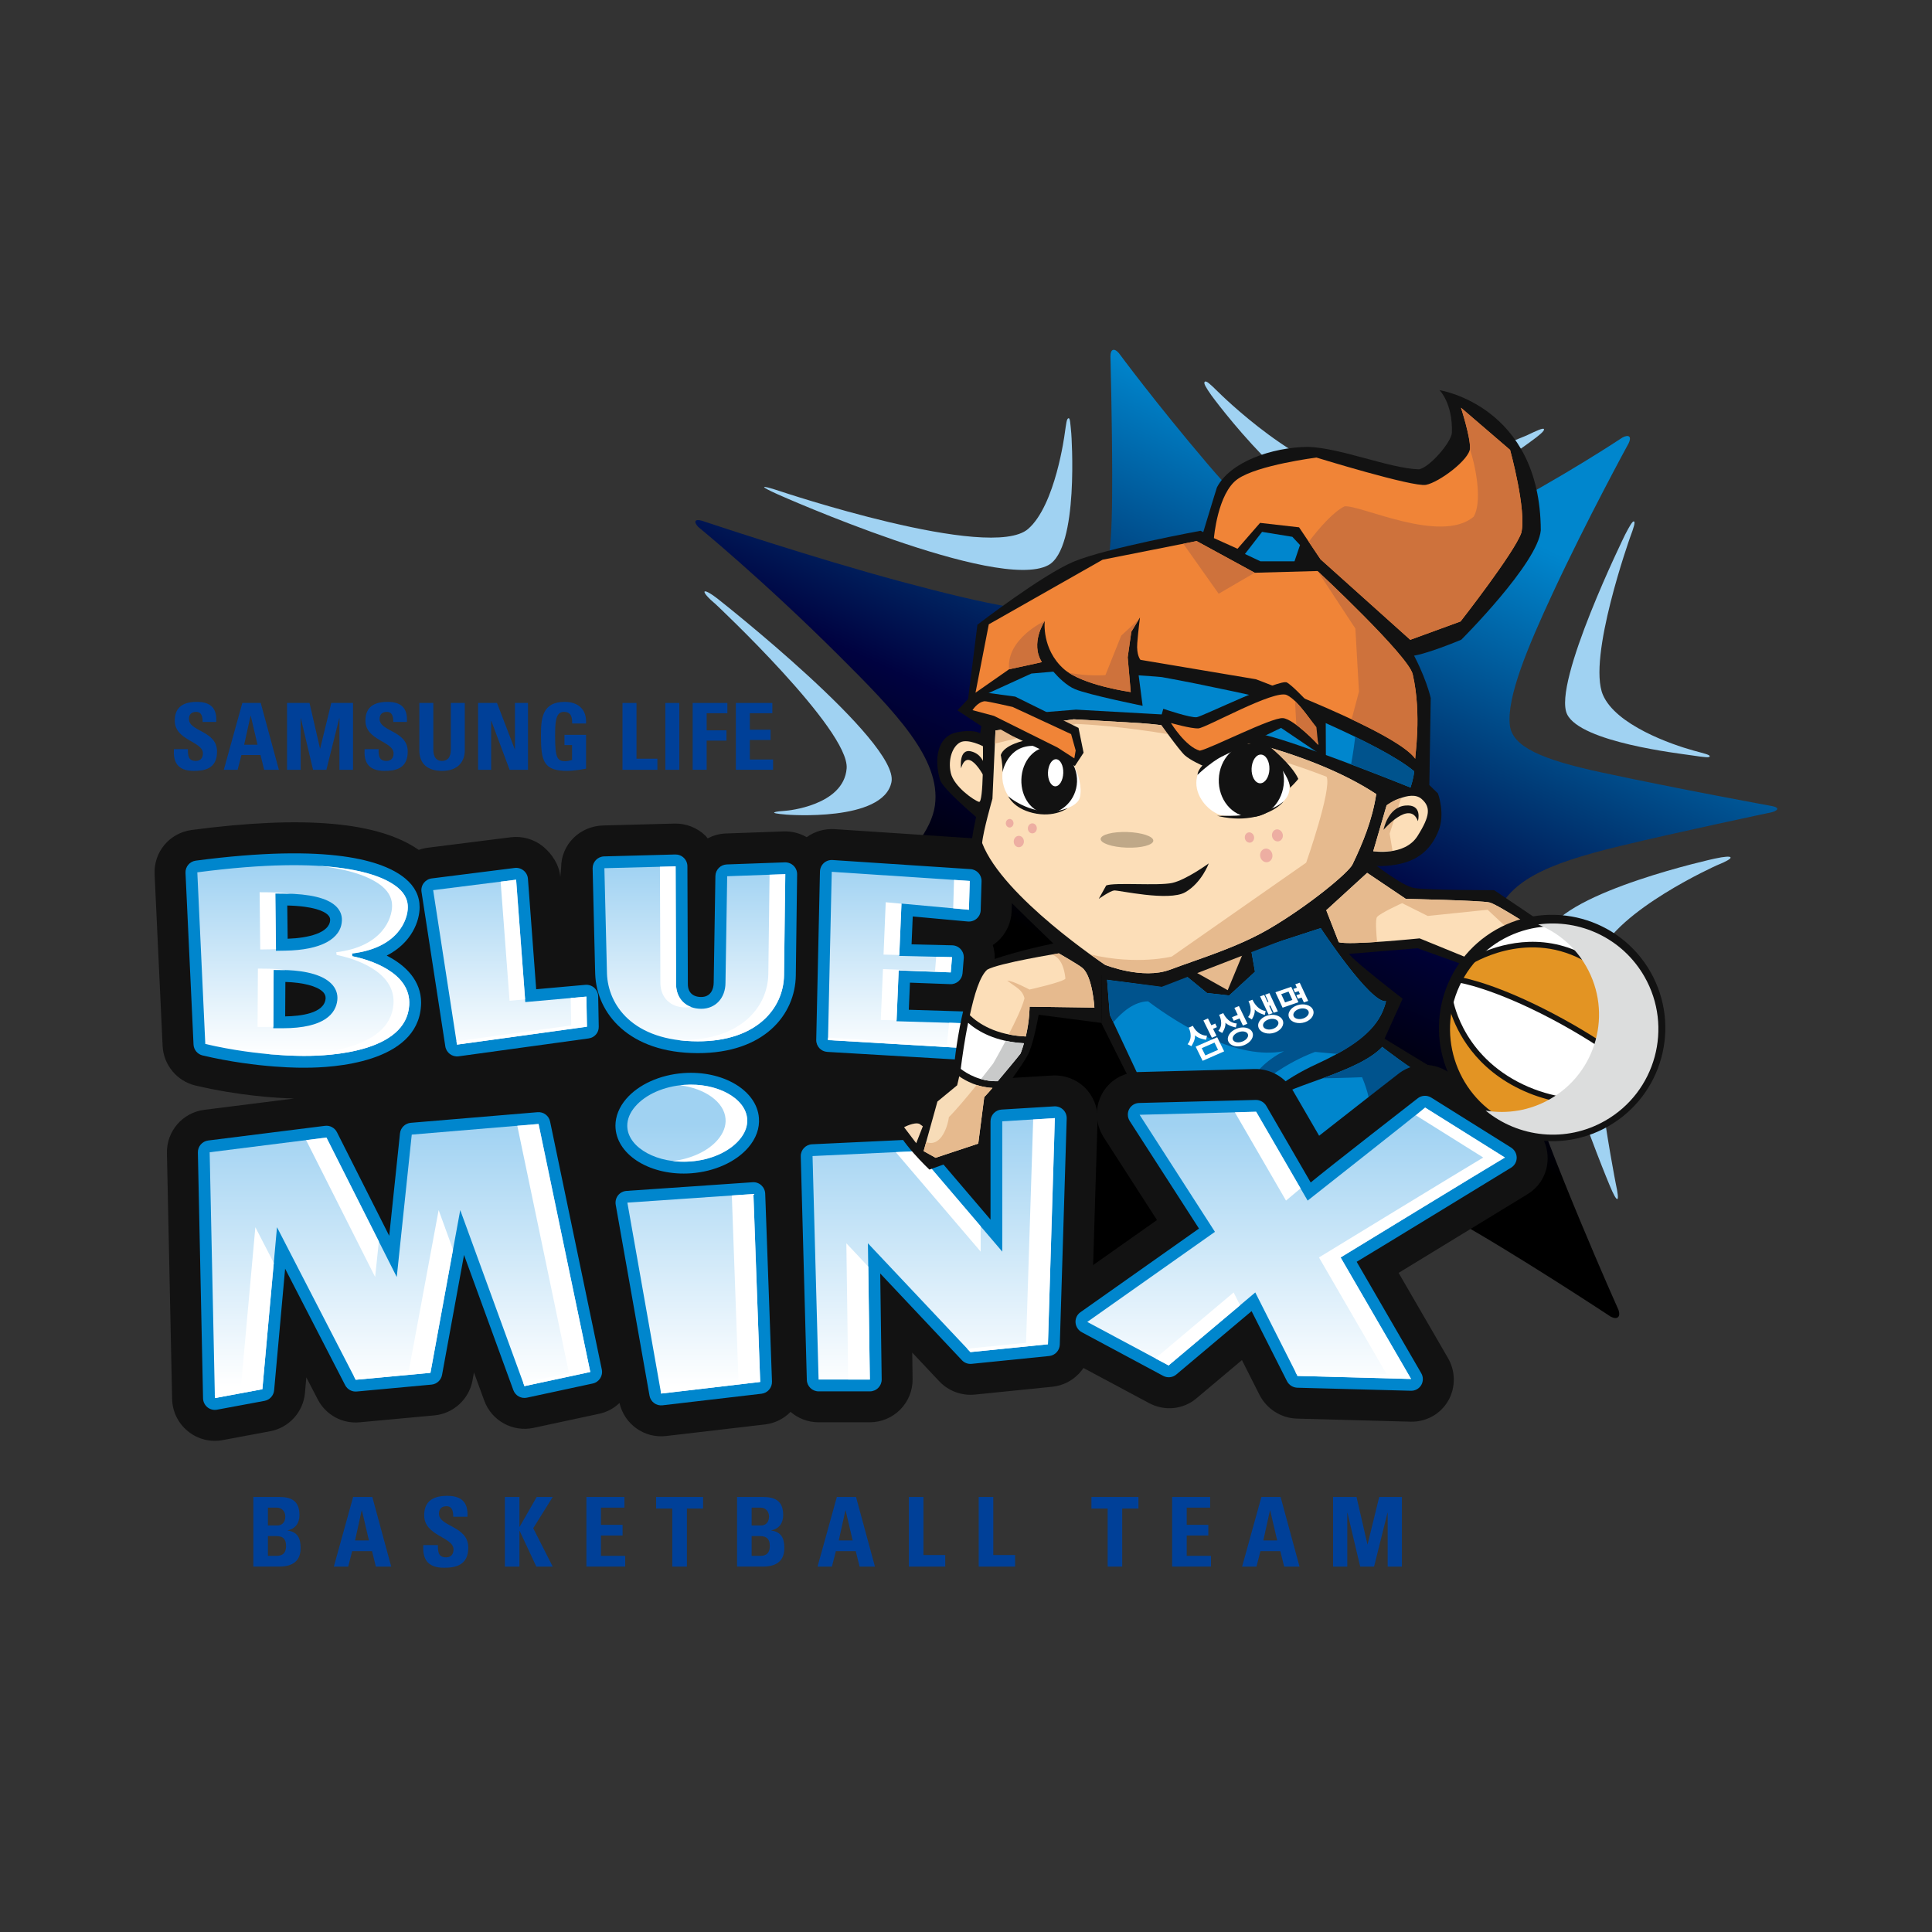 <svg width="100" height="100" viewBox="0 0 100 100" fill="none" xmlns="http://www.w3.org/2000/svg">
<rect x="0" y="0" width="100" height="100" fill="#333333" stroke="none"/>
<g id="teamlogo_03">
<g id="Group">
<g id="Group_2">
<g id="Group_3">
<path id="Vector" fill-rule="evenodd" clip-rule="evenodd" d="M62.523 24.037C59.809 20.85 57.916 18.281 57.916 18.281C57.671 17.993 57.474 18.066 57.477 18.444C57.477 18.444 57.566 22.014 57.566 24.507C57.566 27.824 57.548 30.513 56.21 31.329C54.791 32.192 50.53 31.14 46.679 30.113C42.126 28.895 36.332 26.953 36.332 26.953C35.968 26.85 35.881 26.994 36.138 27.271C36.138 27.271 39.451 29.977 43.421 33.933C46.354 36.855 48.719 39.294 48.392 41.686C48.045 44.225 43.909 47.107 39.73 49.76C34.643 52.989 28.966 55.699 28.966 55.699C28.656 55.917 28.711 56.096 29.09 56.102C29.09 56.102 35.39 55.328 42.201 55.034C47.561 54.803 50.477 55.739 52.396 57.397C54.761 59.44 55.261 62.058 55.629 65.517C56.015 69.144 55.891 69.442 55.891 69.442C55.929 69.817 56.183 69.909 56.455 69.646C56.455 69.646 58.852 66.79 62.49 63.879C65.111 61.782 66.79 61.285 68.373 61.188C70.481 61.056 72.517 61.595 75.053 63.005C78.374 64.849 83.374 68.152 83.374 68.152C83.712 68.324 83.892 68.167 83.776 67.809C83.776 67.809 80.214 59.868 78.557 54.638C77.563 51.5 76.887 48.947 77.351 47.595C78.029 45.614 79.965 44.73 83.842 43.793C86.846 43.067 91.725 42.038 91.725 42.038C92.087 41.927 92.078 41.785 91.706 41.72C91.706 41.72 86.819 40.828 82.861 39.974C79.81 39.315 78.283 38.657 78.149 37.541C77.98 36.094 79.071 33.497 80.364 30.714C82.133 26.905 84.297 22.946 84.297 22.946C84.462 22.609 84.322 22.469 83.985 22.642C83.985 22.642 80.787 24.767 77.215 26.606C74.214 28.151 70.95 29.493 69.095 29.21C67.144 28.91 64.675 26.563 62.523 24.037Z" fill="url(#paint0_linear_452_16537)"/>
<g id="Group_4">
<g id="Group_5">
<g id="Group_6">
<g id="Group_7">
<g id="Group_8">
<g id="Group_9">
<path id="Vector_2" d="M63.04 20.274C62.626 19.866 62.433 19.685 62.355 19.763C62.284 19.834 62.413 20.05 62.705 20.468C62.705 20.468 67.201 26.636 70.384 26.878C73.528 27.118 79.222 22.86 79.222 22.86C79.67 22.535 79.963 22.296 79.914 22.209C79.871 22.136 79.537 22.292 79.058 22.52C79.058 22.52 73.968 24.735 70.732 24.735C67.493 24.735 63.04 20.274 63.04 20.274Z" fill="#A0D2F2"/>
<path id="Vector_3" d="M84.374 27.812C84.572 27.279 84.654 27.016 84.569 26.988C84.501 26.965 84.346 27.226 84.114 27.675C84.114 27.675 80.335 35.377 81.114 36.972C81.822 38.421 86.913 39 87.561 39.097C88.309 39.21 88.478 39.223 88.495 39.147C88.512 39.063 88.165 38.99 87.671 38.853C86.495 38.53 83.639 37.525 82.969 35.971C82.147 34.063 84.374 27.812 84.374 27.812Z" fill="#A0D2F2"/>
<path id="Vector_4" d="M88.86 44.79C89.358 44.591 89.596 44.447 89.575 44.382C89.554 44.314 89.275 44.329 88.745 44.443C88.745 44.443 81.075 46.12 80.1 48.281C78.925 50.888 83.312 61.346 83.312 61.346C83.516 61.842 83.654 62.08 83.712 62.063C83.769 62.046 83.745 61.772 83.629 61.248C83.629 61.248 81.774 51.831 82.753 49.458C83.729 47.083 88.86 44.79 88.86 44.79Z" fill="#A0D2F2"/>
<path id="Vector_5" d="M55.108 22.455C55.19 21.918 55.204 21.648 55.315 21.648C55.388 21.648 55.401 21.914 55.451 22.45C55.451 22.45 55.876 28.393 54.255 29.255C51.626 30.654 40.269 25.593 40.269 25.593C39.782 25.374 39.545 25.246 39.553 25.212C39.56 25.178 39.824 25.241 40.338 25.411C40.338 25.411 51.258 29.077 53.215 27.378C54.634 26.149 55.108 22.455 55.108 22.455Z" fill="#A0D2F2"/>
<path id="Vector_6" d="M37.066 31.295C36.626 30.926 36.437 30.689 36.466 30.624C36.494 30.561 36.738 30.674 37.162 31.005C37.162 31.005 46.564 38.397 46.142 40.481C45.72 42.565 40.701 42.164 40.701 42.164C39.628 42.077 40.125 42.001 40.706 41.961C40.706 41.961 43.667 41.711 43.822 39.775C43.984 37.78 37.066 31.295 37.066 31.295Z" fill="#A0D2F2"/>
</g>
</g>
</g>
<path id="Vector_7" d="M56.139 56.283C55.696 55.856 55.086 55.63 54.467 55.668L51.745 55.832C51.587 55.843 51.432 55.869 51.283 55.912C51.693 55.552 51.971 55.044 52.026 54.455L52.151 53.142L52.146 53.203L52.158 52.964C52.158 52.423 51.96 51.903 51.604 51.498C51.498 51.377 51.376 51.271 51.247 51.175C51.332 50.967 51.397 50.746 51.417 50.509L51.486 49.673L51.487 49.54C51.487 49.325 51.447 49.115 51.387 48.914C51.466 48.86 51.547 48.809 51.618 48.742C52.072 48.343 52.345 47.761 52.363 47.151L52.405 45.659C52.406 45.636 52.406 45.613 52.406 45.59C52.406 44.426 51.511 43.466 50.339 43.388L43.198 42.916C42.684 42.884 42.169 43.032 41.755 43.332C41.396 43.125 40.984 43.021 40.568 43.034L37.56 43.142C37.223 43.154 36.91 43.248 36.629 43.394C36.588 43.346 36.553 43.294 36.507 43.249C36.086 42.841 35.505 42.614 34.915 42.628C34.911 42.628 31.225 42.726 31.225 42.726C30.019 42.756 29.044 43.7 29.044 44.907C29.044 44.93 29.001 45.393 29.001 45.393C28.955 44.791 28.581 44.201 28.115 43.82C27.647 43.436 27.036 43.262 26.437 43.337L22.143 43.878C21.983 43.899 21.825 43.936 21.674 43.991C19.579 42.534 15.728 42.195 9.925 42.959C8.774 43.112 7.949 44.098 8.002 45.252L8.417 54.139C8.462 55.119 9.164 55.962 10.118 56.187C12.34 56.709 14.256 56.832 15.22 56.859C13.435 57.082 10.575 57.444 10.575 57.444C9.445 57.589 8.615 58.553 8.64 59.688L8.909 72.411C8.922 73.061 9.22 73.669 9.726 74.081C10.231 74.494 10.888 74.659 11.528 74.539L13.986 74.08C14.955 73.9 15.696 73.088 15.784 72.103C15.784 72.103 15.841 71.476 15.856 71.292C16.036 71.641 16.444 72.428 16.444 72.428C16.861 73.235 17.714 73.702 18.617 73.618C18.615 73.618 22.484 73.26 22.484 73.26C23.465 73.168 24.277 72.427 24.456 71.454C24.456 71.454 24.484 71.299 24.531 71.035C24.709 71.521 25.068 72.503 25.068 72.503C25.446 73.535 26.538 74.138 27.611 73.907L31.017 73.176C31.426 73.088 31.782 72.889 32.066 72.619C32.313 73.715 33.351 74.46 34.479 74.328L39.604 73.728C40.119 73.668 40.577 73.427 40.92 73.078C41.307 73.414 41.814 73.617 42.372 73.617H45.023C45.61 73.617 46.183 73.378 46.597 72.96C47.009 72.54 47.236 71.989 47.236 71.404C47.236 71.404 47.219 70.19 47.217 70.011C47.84 70.671 48.621 71.501 48.621 71.501C49.09 71.998 49.773 72.251 50.451 72.184C50.454 72.184 54.464 71.778 54.464 71.778C55.566 71.668 56.42 70.75 56.453 69.645L56.81 57.942C56.832 57.323 56.587 56.719 56.139 56.283Z" fill="#121212"/>
<g id="Group_10">
<g id="Group_11">
<g id="Group_12">
<path id="Vector_8" d="M68.628 61.898C70.331 60.964 72.115 58.438 72.079 58.47C73.24 57.707 74.032 57.167 74.43 55.447L71.663 53.763L72.599 51.693C72.599 51.693 70.051 49.726 69.819 49.373L73.372 49.08L78.085 50.773L80.817 48.421L77.335 46.074C77.335 46.074 73.866 46.08 73.205 45.965C72.545 45.854 71.027 44.639 71.027 44.639L54.518 48.832L57 50.072L57.035 53.007C57.403 53.748 58.554 56.083 59.937 58.722C60.202 58.888 60.526 58.944 60.522 58.932C61.257 60.316 61.64 62.279 62.148 62.867C62.18 62.903 62.846 62.975 62.846 62.975C62.846 62.975 66.926 62.834 68.628 61.898Z" fill="#121212"/>
</g>
<g id="Group_13">
<g id="Group_14">
<g id="Group_15">
<path id="Vector_9" d="M69.294 48.768C69.86 48.939 73.48 48.57 73.48 48.57L77.975 50.408L80.177 48.549C80.177 48.549 77.544 46.817 77.096 46.712C76.647 46.606 72.763 46.525 72.763 46.525L70.764 45.179L68.648 47.114L69.294 48.768Z" fill="#FCDEB8"/>
<path id="Vector_10" d="M71.274 47.468C71.415 47.272 72.572 46.747 72.572 46.747L73.899 47.41L76.999 47.089L79.334 49.262L80.177 48.55C80.177 48.55 77.544 46.818 77.096 46.712C76.647 46.607 72.763 46.525 72.763 46.525L70.764 45.18L68.648 47.114L69.294 48.769C69.546 48.844 70.404 48.812 71.278 48.756C71.234 48.303 71.181 47.6 71.274 47.468Z" fill="#E6BA8E"/>
<path id="Vector_11" d="M57.303 50.713L57.443 52.523C57.443 52.523 60.128 58.246 60.158 58.325C65.489 58.295 64.396 56.795 68.168 55.066C70.932 53.799 71.507 52.749 71.741 51.824C70.932 51.949 68.359 48.039 68.359 48.039L64.766 49.209L64.958 50.297L63.62 51.527L62.475 51.398L61.227 50.378L60.138 51.074L57.303 50.713Z" fill="#0086CD"/>
<path id="Vector_12" d="M64.99 58.441L66.045 60.052C66.045 60.052 66.541 59.313 69.177 58.754C71.812 58.19 71.887 57.793 73.807 55.757C73.06 55.35 71.548 54.209 71.548 54.185C70.324 55.494 66.828 56.158 65.98 56.873C65.081 57.635 64.99 58.441 64.99 58.441Z" fill="#0086CD"/>
<path id="Vector_13" d="M63.566 59.069C63.566 59.069 62.292 59.163 61.435 59.661L62.471 62.401C62.471 62.401 65.719 62.51 67.61 61.262C67.626 61.278 66.011 60.666 66.011 60.666L65.135 59.43L63.566 59.069Z" fill="#0086CD"/>
<path id="Vector_14" d="M71.742 51.824C70.932 51.949 68.36 48.039 68.36 48.039L64.767 49.209L64.959 50.297L63.62 51.527L62.475 51.398L61.228 50.378L60.139 51.074L57.303 50.713L57.443 52.523C57.443 52.523 57.511 52.67 57.626 52.913C58.072 52.383 58.701 51.844 59.423 51.828C61.151 53.118 64.058 54.869 66.46 54.411C64.542 55.348 64.033 57.295 64.212 57.186C65.739 55.234 68.072 54.446 68.072 54.446L69.21 54.55C71.067 53.552 71.541 52.617 71.742 51.824Z" fill="#00538D"/>
<path id="Vector_15" d="M73.807 55.757C73.06 55.35 71.548 54.209 71.549 54.185C70.906 54.871 69.639 55.38 68.457 55.813C69.279 55.806 70.501 55.757 70.501 55.757C70.501 55.757 70.885 56.619 70.936 57.399C72.007 57.277 72.451 57.195 73.807 55.757Z" fill="#00538D"/>
<path id="Vector_16" d="M61.715 50.224L64.336 49.345L63.546 51.252L61.715 50.224Z" fill="#E6BA8E"/>
</g>
</g>
<g id="Group_16">
<g id="Group_17">
<path id="Vector_17" d="M60.14 51.074L66.365 48.666L68.536 47.111L71.022 44.807C71.022 44.807 71.768 44.905 72.637 44.669C73.507 44.433 74.107 43.885 74.46 42.993C74.814 42.1 74.428 41.068 74.428 41.068L73.983 40.635L74.054 36.129C74.054 36.129 73.028 31.451 68.273 29.06C68.148 29.112 65.136 29.06 65.136 29.06L62.141 27.472C62.141 27.472 57.241 28.376 55.593 29.062C53.946 29.748 50.59 32.337 50.59 32.337L50.109 36.181L49.558 36.768L50.794 37.587L50.735 37.955C50.735 37.955 50.368 37.713 49.466 37.92C48.561 38.126 48.322 39.229 48.654 40.358C48.792 40.827 50.526 42.289 50.526 42.289C50.526 42.289 50.251 43.451 50.296 43.832C50.341 44.217 51.255 45.53 51.56 45.909C51.864 46.288 54.566 48.879 54.566 48.879L57.446 50.719L60.14 51.074Z" fill="#121212"/>
</g>
<path id="Vector_18" d="M61.992 28.494C61.992 28.494 62.979 25.229 62.988 25.229C63.659 23.919 65.808 23.151 67.705 23.13C69.405 23.184 71.899 24.242 73.444 24.293C74.013 24.191 75.133 22.867 75.149 22.396C75.2 20.871 74.509 20.194 74.509 20.194C74.509 20.194 79.724 20.998 79.751 27.448C79.608 29.148 75.637 33.11 75.637 33.11C75.637 33.11 73.569 33.985 72.906 33.963L61.992 28.494Z" fill="#121212"/>
<path id="Vector_19" d="M65.684 36.191C65.684 36.191 62.425 35.454 60.131 35.046C60.131 35.046 59.629 34.997 58.945 34.956C58.944 34.956 58.938 34.956 58.936 34.956L59.142 36.533C59.142 36.533 56.362 35.969 55.647 35.673C55.219 35.498 54.794 35.076 54.52 34.764C54.354 34.778 53.724 34.833 53.386 34.862C53.385 34.861 51.066 35.921 51.066 35.921L53.033 36.945L55.694 36.73L60.212 36.983C62.083 37.306 64.78 37.805 66.286 38.273C68.753 39.045 73.007 40.762 73.007 40.762C73.007 40.762 73.183 40.242 73.193 39.918C71.42 38.432 65.684 36.191 65.684 36.191Z" fill="#0086CD"/>
<path id="Vector_20" d="M55.572 37.231L59.01 37.428C61.981 37.636 67.671 38.758 71.234 41.102C71.031 42.43 70.543 43.626 70.005 44.743C69.799 45.17 67.743 46.87 65.728 48.053C64.056 49.036 62.128 49.602 60.559 50.19C59.142 50.722 57.2 49.941 57.2 49.941C57.2 49.941 51.902 46.429 50.836 43.636C50.882 43.034 51.369 41.341 51.369 41.341L51.525 37.81L55.572 37.231Z" fill="#FCDEB8"/>
<path id="Vector_21" d="M50.878 38.624C50.878 38.624 50.106 38.222 49.708 38.42C49.308 38.618 49.052 39.305 49.213 40.009C49.375 40.716 50.427 41.439 50.674 41.505C50.918 41.573 50.878 38.624 50.878 38.624Z" fill="#FCDEB8"/>
<path id="Vector_22" d="M71.771 41.683L71.08 44.059C71.08 44.059 72.707 44.321 73.367 43.278C74.027 42.237 74.064 41.766 73.574 41.347C72.99 40.849 71.771 41.683 71.771 41.683Z" fill="#FCDEB8"/>
<path id="Vector_23" d="M72.522 41.305C72.121 41.4 71.771 41.683 71.771 41.683L71.08 44.059L72.078 44.043L71.928 43.15L72.522 41.305Z" fill="#E6BA8E"/>
<path id="Vector_24" d="M73.39 42.502C73.39 42.502 73.654 41.612 72.742 41.695C71.83 41.778 71.611 42.951 71.611 42.951C71.611 42.951 72.976 41.365 73.39 42.502Z" fill="#121212"/>
<path id="Vector_25" d="M49.744 39.767C49.744 39.767 49.608 38.723 50.274 38.894C51.191 39.128 51.036 40.383 51.036 40.383C51.036 40.383 50.122 38.506 49.744 39.767Z" fill="#121212"/>
<path id="Vector_26" d="M57.257 45.832L56.873 46.523C56.873 46.523 57.456 46.114 57.667 46.09C57.877 46.066 60.493 46.673 61.349 46.182C62.203 45.69 62.565 44.689 62.565 44.689C62.565 44.689 61.4 45.539 60.676 45.7C59.951 45.861 57.681 45.66 57.257 45.832Z" fill="#121212"/>
<path id="Vector_27" d="M52.459 42.618C52.456 42.739 52.363 42.834 52.253 42.833C52.142 42.827 52.058 42.727 52.061 42.604C52.064 42.482 52.157 42.385 52.267 42.389C52.377 42.392 52.463 42.494 52.459 42.618Z" fill="#EDAEA2"/>
<path id="Vector_28" d="M53.666 42.882C53.66 43.026 53.553 43.14 53.424 43.134C53.297 43.131 53.197 43.011 53.201 42.868C53.207 42.724 53.314 42.613 53.442 42.617C53.571 42.62 53.671 42.739 53.666 42.882Z" fill="#EDAEA2"/>
<path id="Vector_29" d="M52.998 43.567C52.991 43.728 52.87 43.856 52.724 43.851C52.579 43.848 52.465 43.71 52.471 43.548C52.475 43.385 52.598 43.258 52.743 43.263C52.889 43.268 53.002 43.404 52.998 43.567Z" fill="#EDAEA2"/>
<path id="Vector_30" d="M64.905 43.287C64.939 43.43 64.866 43.572 64.738 43.61C64.609 43.643 64.476 43.555 64.439 43.413C64.402 43.27 64.476 43.126 64.605 43.09C64.733 43.054 64.866 43.144 64.905 43.287Z" fill="#EDAEA2"/>
<path id="Vector_31" d="M66.389 43.168C66.434 43.333 66.346 43.502 66.196 43.543C66.046 43.583 65.889 43.481 65.847 43.314C65.804 43.146 65.891 42.975 66.041 42.936C66.19 42.896 66.348 43 66.389 43.168Z" fill="#EDAEA2"/>
<path id="Vector_32" d="M65.85 44.194C65.899 44.382 65.801 44.574 65.63 44.62C65.461 44.666 65.284 44.55 65.235 44.359C65.187 44.171 65.284 43.979 65.455 43.933C65.624 43.886 65.802 44.003 65.85 44.194Z" fill="#EDAEA2"/>
<path id="Vector_33" d="M59.695 43.514C59.689 43.738 59.073 43.9 58.319 43.874C57.566 43.849 56.962 43.646 56.969 43.425C56.977 43.201 57.592 43.041 58.347 43.065C59.098 43.09 59.703 43.291 59.695 43.514Z" fill="#BFA888"/>
<path id="Vector_34" d="M73.122 34.9C72.905 33.942 68.198 29.556 68.198 29.556L64.944 29.645L61.938 28.006L57.071 28.97L51.18 32.315L50.492 35.855L52.23 34.642C52.23 34.642 53.925 34.281 53.928 34.269C53.305 33.293 54.076 32.141 54.076 32.141C54.076 32.141 53.899 33.596 55.066 34.63C56.02 35.476 58.527 35.82 58.527 35.82L58.369 34.024L58.557 32.701L59.005 31.96C59.005 31.96 58.914 32.645 58.865 33.282C58.814 33.916 59.029 34.153 59.029 34.153L65.006 35.158C65.006 35.158 72.274 37.867 73.256 39.275C73.217 39.234 73.607 37.019 73.122 34.9Z" fill="#F08437"/>
<path id="Vector_35" d="M59.011 37.428L55.573 37.23L51.527 37.809L51.498 38.489L55.697 37.471C55.697 37.471 62.124 37.661 68.667 40.206C68.939 40.864 67.608 44.651 67.608 44.651L60.651 49.51C60.651 49.51 58.853 49.975 56.431 49.4C56.9 49.739 57.2 49.94 57.2 49.94C57.2 49.94 59.142 50.721 60.56 50.19C62.129 49.601 64.057 49.035 65.729 48.053C67.743 46.87 69.8 45.17 70.005 44.742C70.543 43.626 71.032 42.429 71.234 41.101C67.672 38.758 61.982 37.636 59.011 37.428Z" fill="#E6BA8E"/>
<path id="Vector_36" d="M66.427 41.485C65.572 42.049 63.273 42.288 62.977 42.218C62.977 42.218 64.07 42.549 65.129 42.23C66.156 41.92 66.427 41.485 66.427 41.485Z" fill="#121212"/>
<path id="Vector_37" d="M61.922 40.516C61.917 41.33 62.621 42.031 63.182 42.184C63.572 42.288 65.041 42.22 65.966 41.787C66.367 41.598 66.673 41.298 66.733 40.939C66.879 40.065 65.768 38.152 63.614 38.638C62.593 38.869 61.926 39.748 61.922 40.516Z" fill="white"/>
<path id="Vector_38" d="M66.456 40.443C66.49 39.394 65.765 38.518 64.834 38.489C63.903 38.457 63.119 39.282 63.085 40.331C63.051 41.382 63.776 42.257 64.708 42.289C65.639 42.318 66.421 41.492 66.456 40.443Z" fill="#121212"/>
<path id="Vector_39" d="M65.705 39.815C65.692 40.225 65.474 40.55 65.219 40.543C64.963 40.533 64.769 40.196 64.782 39.785C64.795 39.375 65.013 39.048 65.267 39.057C65.524 39.066 65.719 39.406 65.705 39.815Z" fill="white"/>
<path id="Vector_40" d="M60.213 36.687L60.012 37.388C60.012 37.388 61.027 38.825 61.324 39.093C61.622 39.36 62.255 39.633 62.255 39.633L66.309 37.676L68.628 39.242L68.62 37.367C68.62 37.367 67.143 35.648 66.612 35.325C66.272 35.118 62.259 37.066 61.951 37.121C61.643 37.176 60.213 36.687 60.213 36.687Z" fill="#121212"/>
<path id="Vector_41" d="M60.607 37.423C60.607 37.423 61.365 38.656 62.103 38.855C62.654 38.751 65.829 37.117 66.407 37.17C66.984 37.222 68.242 38.564 68.242 38.564L68.044 37.582C68.044 37.582 67.245 36.282 66.608 35.976C65.969 35.67 62.417 37.681 62.029 37.701C61.642 37.72 60.607 37.423 60.607 37.423Z" fill="#F08437"/>
<path id="Vector_42" d="M67.031 36.286L67.096 37.514C67.61 37.835 68.228 38.548 68.228 38.548L68.137 37.638C68.137 37.638 67.543 36.852 67.031 36.286Z" fill="#CE723C"/>
<path id="Vector_43" d="M66.211 39.644C66.786 40.359 66.773 40.776 66.773 40.776C67.092 40.469 67.2 40.309 67.2 40.316C66.857 39.536 65.56 38.513 65.56 38.513L64.856 38.374L63.863 38.336C63.863 38.336 65.27 38.325 66.211 39.644Z" fill="#121212"/>
<path id="Vector_44" d="M62.406 39.463C62.406 39.463 62.01 39.762 61.982 40.108C61.982 40.108 62.877 39.229 63.691 38.941" fill="#121212"/>
<path id="Vector_45" d="M51.881 40.1C51.924 39.119 52.682 38.004 53.724 38.39C53.724 38.39 55.003 38.671 55.565 39.614C55.837 40.072 56.012 40.766 55.895 41.27C55.738 41.964 53.784 42.387 52.602 41.609C52.076 41.26 51.855 40.609 51.881 40.1Z" fill="white"/>
<path id="Vector_46" d="M55.746 40.462C55.777 39.516 55.059 38.702 54.299 38.675C53.538 38.648 52.897 39.395 52.866 40.34C52.835 41.285 53.425 42.072 54.185 42.096C54.946 42.121 55.716 41.407 55.746 40.462Z" fill="#121212"/>
<path id="Vector_47" d="M55.261 41.828C53.782 42.403 52.404 41.417 52.188 41.214C52.188 41.214 52.446 41.837 53.459 42.078C54.581 42.346 55.261 41.828 55.261 41.828Z" fill="#121212"/>
<path id="Vector_48" d="M52.546 36.056L50.908 35.834L49.865 36.684L52.397 38.093L55.637 39.646L56.086 38.961L55.824 37.676L52.546 36.056Z" fill="#121212"/>
<path id="Vector_49" d="M55.677 38.844L55.607 39.253L54.739 38.693L51.447 37.054L50.336 36.758C50.336 36.758 50.592 36.342 50.958 36.296C51.073 36.282 52.412 36.591 52.412 36.591L55.44 37.997L55.677 38.844Z" fill="#F08437"/>
<path id="Vector_50" d="M53.096 38.316C53.096 38.316 51.981 38.526 51.799 39.082C51.799 39.082 51.904 39.536 51.889 39.972C51.889 39.972 52.141 38.53 53.57 38.609L53.096 38.316Z" fill="#121212"/>
<path id="Vector_51" d="M55.034 40.011C55.022 40.4 54.835 40.707 54.616 40.699C54.398 40.691 54.231 40.372 54.243 39.986C54.256 39.599 54.444 39.29 54.663 39.297C54.883 39.304 55.048 39.625 55.034 40.011Z" fill="white"/>
<path id="Vector_52" d="M73.121 34.9C72.904 33.942 68.197 29.556 68.197 29.556L70.154 32.534L70.341 35.798L69.959 37.232C71.483 37.951 72.864 38.715 73.254 39.274C73.216 39.234 73.606 37.019 73.121 34.9Z" fill="#CE723C"/>
<path id="Vector_53" d="M64.943 29.645L61.938 28.006L61.248 28.144L63.078 30.732L64.943 29.645Z" fill="#CE723C"/>
<path id="Vector_54" d="M73.194 39.919C72.548 39.378 71.376 38.735 70.147 38.139C70.106 38.476 70.026 39.07 69.932 39.563C71.598 40.194 73.007 40.763 73.007 40.763C73.007 40.763 73.184 40.243 73.194 39.919Z" fill="#00538D"/>
<path id="Vector_55" d="M57.217 34.943C57.217 34.943 56.338 35.018 55.326 34.825C56.409 35.529 58.526 35.82 58.526 35.82L58.369 34.025L58.557 32.702L58.943 32.062L58.035 32.898L57.217 34.943Z" fill="#CE723C"/>
<path id="Vector_56" d="M62.832 27.853C62.832 27.853 63.02 25.524 64.062 24.794C65.103 24.067 68.139 23.683 68.139 23.683C68.139 23.683 73.126 25.221 73.805 25.096C74.485 24.969 76.07 23.787 76.088 23.195C76.107 22.603 75.621 21.104 75.621 21.104L78.162 23.287C78.162 23.287 79.022 26.402 78.742 27.579C78.394 28.592 75.598 32.165 75.598 32.165L72.995 33.115L68.35 28.948L67.24 27.294L65.221 27.064L64.054 28.404L62.832 27.853Z" fill="#F08437"/>
<path id="Vector_57" d="M64.438 28.674L65.324 27.53L66.891 27.785L67.289 28.21L67.003 29.054L65.239 29.053L64.438 28.674Z" fill="#0086CD"/>
<path id="Vector_58" d="M78.162 23.287L75.621 21.104C75.621 21.104 76.107 22.604 76.088 23.195C76.088 23.209 76.083 23.226 76.079 23.239C76.442 24.331 76.704 26.029 76.277 26.744C74.576 28.18 70.411 26.12 69.595 26.208C69.025 26.476 68.245 27.372 67.742 28.044L68.351 28.95L72.995 33.117L75.598 32.166C75.598 32.166 78.394 28.593 78.742 27.581C79.022 26.404 78.162 23.287 78.162 23.287Z" fill="#CE723C"/>
<g id="Group_18">
<path id="Vector_59" d="M54.066 32.301L54.076 32.141C54.075 32.141 54.069 32.201 54.066 32.301Z" fill="#F08437"/>
<path id="Vector_60" d="M52.229 34.642C52.229 34.642 53.924 34.281 53.927 34.269C53.304 33.293 54.075 32.141 54.075 32.141C54.075 32.141 52.081 33.057 52.229 34.642Z" fill="#CE723C"/>
</g>
</g>
</g>
</g>
</g>
<g id="Group_19">
<g id="Group_20">
<path id="Vector_61" d="M30.808 50.417C30.88 52.449 32.544 54.503 36.107 54.51C39.581 54.517 41.163 52.495 41.191 50.49L41.259 45.254C41.261 45.087 41.195 44.927 41.075 44.81C40.956 44.694 40.793 44.631 40.626 44.635L37.619 44.743C37.293 44.755 37.034 45.02 37.029 45.344L36.941 50.852C36.941 51.219 36.772 51.604 36.296 51.604C35.855 51.604 35.603 51.36 35.603 50.934L35.58 44.838C35.58 44.674 35.513 44.517 35.395 44.403C35.277 44.287 35.117 44.226 34.954 44.228L31.268 44.327C30.936 44.336 30.674 44.608 30.674 44.938L30.799 50.104L30.808 50.417Z" fill="#0086CD"/>
<path id="Vector_62" d="M42.823 54.446L49.789 54.857C50.116 54.876 50.402 54.631 50.433 54.305L50.555 53.023C50.557 53.003 50.558 52.986 50.558 52.965C50.558 52.816 50.504 52.672 50.405 52.561C50.293 52.435 50.134 52.36 49.965 52.355C49.965 52.355 47.882 52.291 47.04 52.265C47.061 51.763 47.078 51.361 47.099 50.862C47.828 50.889 49.188 50.94 49.188 50.94C49.515 50.952 49.794 50.703 49.821 50.379L49.885 49.592C49.886 49.575 49.886 49.559 49.886 49.54C49.886 49.391 49.831 49.245 49.729 49.134C49.618 49.007 49.458 48.935 49.29 48.929C49.29 48.929 47.924 48.898 47.183 48.88C47.204 48.369 47.221 47.959 47.243 47.436C48.097 47.513 50.095 47.697 50.095 47.697C50.263 47.711 50.43 47.656 50.555 47.546C50.683 47.433 50.758 47.275 50.761 47.105L50.805 45.613C50.814 45.284 50.562 45.008 50.234 44.986L43.092 44.515C42.925 44.504 42.761 44.561 42.639 44.673C42.516 44.787 42.444 44.945 42.441 45.112L42.248 53.822C42.24 54.152 42.494 54.427 42.823 54.446Z" fill="#0086CD"/>
<path id="Vector_63" d="M23.05 54.164C23.102 54.491 23.407 54.719 23.738 54.675L30.464 53.749C30.771 53.708 30.998 53.453 30.991 53.144L30.962 51.574C30.959 51.403 30.885 51.243 30.759 51.127C30.633 51.016 30.466 50.96 30.297 50.975C30.297 50.975 28.553 51.131 27.753 51.203C27.678 50.195 27.326 45.487 27.326 45.487C27.314 45.319 27.232 45.164 27.103 45.059C26.974 44.954 26.805 44.903 26.64 44.925L22.345 45.467C22.181 45.488 22.033 45.575 21.934 45.705C21.834 45.836 21.792 46.003 21.818 46.167L23.05 54.164Z" fill="#0086CD"/>
<path id="Vector_64" d="M10.487 54.63C13.384 55.311 15.744 55.267 15.843 55.264H15.845C17.182 55.264 21.599 55.033 21.79 52.072C21.794 52.015 21.797 51.961 21.797 51.904C21.797 50.773 21.022 49.975 20.016 49.462C21.32 48.795 21.72 47.666 21.72 46.957C21.72 46.38 21.47 45.88 20.977 45.472C19.861 44.545 17.072 43.635 10.133 44.547C9.818 44.589 9.588 44.862 9.602 45.181L10.017 54.064C10.029 54.334 10.22 54.566 10.487 54.63ZM16.95 47.334C17.07 47.442 17.088 47.537 17.088 47.605C17.088 47.605 17.088 47.611 17.088 47.614C17.068 48.285 15.962 48.553 14.889 48.589C14.882 48.022 14.876 47.442 14.869 46.869C16.255 46.901 16.771 47.171 16.95 47.334ZM14.771 50.825C15.677 50.854 16.399 51.035 16.705 51.331C16.829 51.451 16.853 51.564 16.853 51.651C16.853 51.67 16.853 51.688 16.851 51.703C16.769 52.453 15.563 52.595 14.761 52.608C14.763 52.029 14.768 51.41 14.771 50.825Z" fill="#0086CD"/>
</g>
<g id="Group_21">
<g id="Group_22">
<g id="Group_23">
<path id="Vector_65" d="M43.051 45.125C43.583 45.16 49.762 45.568 50.194 45.597C50.183 45.941 50.161 46.714 50.15 47.089C49.644 47.043 46.66 46.77 46.66 46.77L46.545 49.478C46.545 49.478 48.795 49.53 49.275 49.541C49.252 49.815 49.231 50.077 49.21 50.33C48.768 50.312 46.514 50.228 46.514 50.228L46.402 52.859C46.402 52.859 49.435 52.949 49.945 52.965C49.929 53.139 49.855 53.917 49.824 54.246C49.331 54.218 43.351 53.864 42.857 53.837C42.87 53.333 43.039 45.669 43.051 45.125Z" fill="url(#paint1_linear_452_16537)"/>
</g>
</g>
<g id="Group_24">
<g id="Group_25">
<path id="Vector_66" d="M34.969 44.842C34.97 45.375 34.991 50.934 34.991 50.934C34.991 51.698 35.515 52.215 36.295 52.215C37.034 52.215 37.551 51.659 37.551 50.863C37.551 50.866 37.62 46.494 37.639 45.354C38.011 45.34 40.211 45.261 40.646 45.246C40.641 45.786 40.58 50.481 40.58 50.481C40.557 52.186 39.165 53.906 36.108 53.899C32.738 53.891 31.474 52.008 31.417 50.396C31.417 50.396 31.312 46.091 31.283 44.938C31.745 44.926 34.497 44.854 34.969 44.842Z" fill="url(#paint2_linear_452_16537)"/>
</g>
</g>
<g id="Group_26">
<g id="Group_27">
<path id="Vector_67" d="M26.714 45.533C26.754 46.08 27.188 51.868 27.188 51.868C27.188 51.868 29.848 51.629 30.35 51.585C30.356 52.012 30.379 53.137 30.379 53.137C29.927 53.207 24.151 54 23.653 54.069C23.575 53.567 22.5 46.601 22.42 46.074C22.904 46.012 26.22 45.595 26.714 45.533Z" fill="url(#paint3_linear_452_16537)"/>
</g>
</g>
<g id="Group_28">
<path id="Vector_68" d="M20.587 45.941C21.017 46.298 21.108 46.663 21.108 46.957C21.108 47.6 20.608 49.066 18.217 49.353L18.237 49.494C19.084 49.663 21.291 50.315 21.18 52.032C21.024 54.463 17.044 54.652 15.828 54.652C15.797 54.652 13.457 54.7 10.626 54.035C10.609 53.631 10.235 45.639 10.213 45.152C17.274 44.225 19.743 45.244 20.587 45.941ZM14.283 49.213L14.766 49.205C16.601 49.178 17.669 48.602 17.697 47.632C17.706 47.347 17.589 47.085 17.36 46.879C16.914 46.478 16.035 46.268 14.739 46.252L14.249 46.247L14.283 49.213ZM14.146 53.222H14.626C16.836 53.222 17.386 52.432 17.459 51.77C17.495 51.439 17.381 51.135 17.128 50.893C16.53 50.313 15.315 50.214 14.644 50.208L14.162 50.204L14.146 53.222Z" fill="url(#paint4_linear_452_16537)"/>
</g>
</g>
<g id="Group_29">
<g id="Group_30">
<path id="Vector_69" d="M50.152 47.09C50.163 46.715 50.185 45.941 50.196 45.597C50.112 45.592 49.811 45.573 49.38 45.543C49.37 45.892 49.348 46.642 49.338 47.016C49.715 47.05 50.019 47.077 50.152 47.09Z" fill="white"/>
<path id="Vector_70" d="M45.702 50.161L45.59 52.792C45.59 52.792 45.933 52.801 46.408 52.816L46.516 50.228C46.516 50.228 48.77 50.313 49.212 50.331C49.233 50.077 49.254 49.815 49.277 49.541C49.131 49.539 48.819 49.532 48.458 49.522C48.437 49.776 48.418 50.025 48.397 50.261C47.954 50.245 45.702 50.161 45.702 50.161Z" fill="white"/>
<path id="Vector_71" d="M45.845 46.7L45.732 49.41C45.732 49.41 46.087 49.419 46.548 49.429L46.661 46.777C46.188 46.734 45.845 46.7 45.845 46.7Z" fill="white"/>
<path id="Vector_72" d="M42.861 53.71C42.861 53.717 42.861 53.831 42.861 53.831C43.353 53.864 49.333 54.218 49.827 54.246C49.858 53.917 49.932 53.139 49.948 52.965C49.815 52.961 49.508 52.952 49.13 52.94C49.107 53.175 49.04 53.766 49.013 54.073C48.614 54.048 44.636 53.816 42.861 53.71Z" fill="white"/>
</g>
<g id="Group_31">
<path id="Vector_73" d="M39.768 50.412C39.743 52.119 38.351 53.836 35.295 53.831C35.21 53.831 35.127 53.827 35.045 53.826C35.374 53.872 35.728 53.898 36.11 53.898C39.167 53.906 40.559 52.186 40.582 50.48C40.582 50.48 40.643 45.785 40.648 45.246C40.513 45.251 40.204 45.262 39.833 45.276C39.823 46.123 39.768 50.412 39.768 50.412Z" fill="white"/>
<path id="Vector_74" d="M35.482 52.145C35.578 52.145 35.67 52.136 35.758 52.117C35.287 51.935 34.994 51.503 34.994 50.933C34.994 50.933 34.973 45.375 34.972 44.841C34.841 44.845 34.538 44.852 34.158 44.862C34.161 45.741 34.181 50.867 34.181 50.867C34.18 51.631 34.702 52.145 35.482 52.145Z" fill="white"/>
</g>
<g id="Group_32">
<path id="Vector_75" d="M29.539 51.657C29.548 52.148 29.567 53.068 29.567 53.077C29.201 53.127 25.348 53.657 23.627 53.895C23.639 53.975 23.649 54.036 23.655 54.069C24.153 54 29.929 53.207 30.381 53.144C30.381 53.144 30.358 52.011 30.352 51.585C30.212 51.597 29.907 51.623 29.539 51.657Z" fill="white"/>
<path id="Vector_76" d="M27.179 51.728C27.112 50.842 26.751 46.03 26.715 45.533C26.593 45.547 26.295 45.586 25.912 45.634C25.995 46.735 26.375 51.8 26.375 51.8C26.375 51.8 26.717 51.77 27.179 51.728Z" fill="white"/>
</g>
<g id="Group_33">
<path id="Vector_77" d="M14.646 50.208C14.686 50.208 14.73 50.209 14.775 50.211C14.424 50.159 14.088 50.141 13.83 50.14L13.349 50.135L13.332 53.155H13.812C13.93 53.155 14.04 53.151 14.147 53.147L14.164 50.203L14.646 50.208Z" fill="white"/>
<path id="Vector_78" d="M18.238 49.494L18.218 49.353C20.61 49.066 21.11 47.6 21.11 46.957C21.11 46.663 21.018 46.298 20.588 45.941C20.071 45.511 18.936 44.963 16.498 44.817C18.381 45.024 19.316 45.496 19.775 45.873C20.203 46.231 20.294 46.596 20.294 46.888C20.294 47.533 19.795 48.997 17.404 49.288L17.424 49.428C18.27 49.594 20.477 50.246 20.367 51.961C20.211 54.396 16.231 54.583 15.015 54.583C15.001 54.587 14.502 54.595 13.69 54.541C14.969 54.67 15.811 54.652 15.83 54.652C17.046 54.652 21.026 54.463 21.182 52.032C21.293 50.315 19.086 49.663 18.238 49.494Z" fill="white"/>
<path id="Vector_79" d="M13.954 49.138C14.068 49.135 14.178 49.132 14.285 49.126L14.252 46.247L14.742 46.253C14.848 46.255 14.946 46.26 15.046 46.264C14.714 46.217 14.345 46.191 13.927 46.186L13.438 46.182L13.47 49.145L13.954 49.138Z" fill="white"/>
</g>
</g>
</g>
<g id="Group_34">
<path id="Vector_80" d="M72.323 55.626L72.371 55.588C72.235 55.693 69.918 57.494 68.278 58.786C67.625 57.659 66.929 56.462 66.929 56.462C66.514 55.743 65.746 55.311 64.924 55.332L58.893 55.49C58.101 55.512 57.384 55.956 57.021 56.653L57.016 56.664C56.854 56.982 56.769 57.344 56.776 57.701C56.783 58.117 56.907 58.522 57.134 58.876C57.134 58.876 58.827 61.505 59.885 63.149C58.309 64.26 54.983 66.607 54.983 66.607C54.396 67.023 54.056 67.701 54.069 68.421C54.069 68.421 54.072 68.515 54.072 68.52L54.074 68.543C54.129 69.314 54.573 69.996 55.259 70.368C55.263 70.368 59.47 72.621 59.47 72.621C60.272 73.053 61.241 72.96 61.929 72.377C61.929 72.377 63.193 71.314 64.282 70.398C64.735 71.293 65.187 72.188 65.187 72.188C65.562 72.93 66.309 73.405 67.135 73.427C67.139 73.427 73.016 73.586 73.016 73.586C73.816 73.605 74.555 73.195 74.953 72.512C75.152 72.171 75.255 71.775 75.248 71.372C75.243 70.993 75.136 70.616 74.943 70.285C74.943 70.285 73.379 67.586 72.392 65.884C74.656 64.506 78.839 61.949 79.066 61.81L79.045 61.821C79.709 61.427 80.105 60.731 80.107 59.953V59.939L80.106 59.912C80.093 59.148 79.695 58.45 79.043 58.041L79.045 58.043L74.917 55.458C74.096 54.947 73.053 55.014 72.323 55.626Z" fill="#121212"/>
</g>
<path id="Vector_81" d="M54.562 57.265L51.842 57.431C51.521 57.452 51.269 57.718 51.269 58.04C51.269 58.04 51.269 61.242 51.269 63.128C50.034 61.682 47.906 59.187 47.906 59.187C47.783 59.044 47.601 58.965 47.411 58.974L42.032 59.228C41.698 59.243 41.439 59.522 41.447 59.853L41.761 71.422C41.77 71.753 42.041 72.017 42.373 72.017H45.023C45.188 72.017 45.345 71.95 45.459 71.834C45.572 71.72 45.636 71.567 45.636 71.404C45.636 71.401 45.584 67.814 45.56 65.915C46.928 67.37 49.788 70.404 49.788 70.404C49.918 70.543 50.105 70.612 50.294 70.592L54.305 70.187C54.609 70.157 54.844 69.904 54.855 69.597L55.212 57.894C55.218 57.721 55.151 57.555 55.028 57.436C54.904 57.316 54.734 57.254 54.562 57.265Z" fill="#121212"/>
<path id="Vector_82" d="M28.473 58.052C28.412 57.75 28.134 57.541 27.825 57.567L21.261 58.117C20.968 58.143 20.734 58.373 20.703 58.664C20.703 58.664 20.371 61.825 20.146 63.965C19.113 61.917 17.442 58.606 17.442 58.606C17.326 58.375 17.076 58.239 16.82 58.273L10.776 59.032C10.466 59.072 10.235 59.34 10.242 59.652L10.51 72.379C10.515 72.558 10.597 72.725 10.736 72.84C10.874 72.951 11.058 72.999 11.234 72.965L13.693 72.508C13.961 72.458 14.164 72.234 14.189 71.961C14.189 71.961 14.543 68.023 14.758 65.668C15.88 67.845 17.866 71.697 17.866 71.697C17.981 71.918 18.218 72.048 18.466 72.024L22.335 71.667C22.607 71.642 22.831 71.436 22.88 71.167C22.88 71.167 23.578 67.362 24.018 64.956C24.927 67.449 26.571 71.955 26.571 71.955C26.677 72.241 26.976 72.408 27.274 72.343L30.68 71.61C31.008 71.54 31.218 71.217 31.15 70.888L28.473 58.052Z" fill="#121212"/>
<path id="Vector_83" d="M35.776 60.729C36.986 60.64 38.091 60.141 38.732 59.396C39.136 58.928 39.326 58.398 39.284 57.864C39.175 56.436 37.42 55.393 35.373 55.543C34.163 55.632 33.058 56.129 32.416 56.875C32.051 57.298 31.857 57.781 31.857 58.267L31.863 58.406C31.975 59.837 33.73 60.878 35.776 60.729Z" fill="#121212"/>
<path id="Vector_84" d="M39.406 61.348C39.283 61.237 39.121 61.181 38.955 61.193L32.432 61.641C32.258 61.653 32.098 61.737 31.991 61.872C31.885 62.01 31.841 62.186 31.871 62.358L33.62 72.238C33.677 72.558 33.972 72.776 34.292 72.738L39.418 72.139C39.735 72.102 39.97 71.827 39.96 71.509L39.609 61.78C39.601 61.614 39.529 61.461 39.406 61.348Z" fill="#121212"/>
<g id="Group_35">
<path id="Vector_85" d="M78.211 59.396L74.083 56.812C73.856 56.671 73.569 56.691 73.366 56.86C73.366 56.86 68.685 60.498 67.842 61.205C67.293 60.259 65.547 57.245 65.547 57.245C65.433 57.048 65.219 56.928 64.993 56.933L58.961 57.09C58.741 57.095 58.545 57.219 58.443 57.413C58.397 57.503 58.375 57.601 58.377 57.701C58.378 57.814 58.412 57.927 58.475 58.026C58.475 58.026 61.523 62.759 62.059 63.59C61.244 64.165 55.922 67.921 55.922 67.921C55.759 68.036 55.665 68.224 55.668 68.421C55.669 68.434 55.669 68.444 55.67 68.456C55.685 68.668 55.81 68.858 55.999 68.959L60.205 71.214C60.425 71.331 60.695 71.306 60.884 71.145C60.884 71.145 63.892 68.613 64.782 67.864C65.278 68.846 66.612 71.485 66.612 71.485C66.715 71.69 66.924 71.821 67.151 71.828L73.029 71.985C73.249 71.991 73.454 71.877 73.564 71.69C73.62 71.592 73.648 71.483 73.646 71.372C73.645 71.269 73.616 71.167 73.562 71.074C73.562 71.074 70.732 66.188 70.221 65.31C71.096 64.79 78.21 60.44 78.21 60.44C78.392 60.333 78.504 60.137 78.504 59.922V59.912C78.501 59.703 78.39 59.51 78.211 59.396Z" fill="#121212"/>
</g>
<g id="Group_36">
<g id="Group_37">
<path id="Vector_86" d="M28.473 58.052C28.412 57.75 28.134 57.541 27.825 57.567L21.261 58.117C20.968 58.143 20.734 58.373 20.703 58.664C20.703 58.664 20.371 61.825 20.146 63.965C19.113 61.917 17.442 58.606 17.442 58.606C17.326 58.375 17.076 58.239 16.82 58.273L10.776 59.032C10.466 59.072 10.235 59.34 10.242 59.652L10.51 72.379C10.515 72.558 10.597 72.725 10.736 72.84C10.874 72.951 11.058 72.999 11.234 72.965L13.693 72.508C13.961 72.458 14.164 72.234 14.189 71.961C14.189 71.961 14.543 68.023 14.758 65.668C15.88 67.845 17.866 71.697 17.866 71.697C17.981 71.918 18.218 72.048 18.466 72.024L22.335 71.667C22.607 71.642 22.831 71.436 22.88 71.167C22.88 71.167 23.578 67.362 24.018 64.956C24.927 67.449 26.571 71.955 26.571 71.955C26.677 72.241 26.976 72.408 27.274 72.343L30.68 71.61C31.008 71.54 31.218 71.217 31.15 70.888L28.473 58.052Z" fill="#0086CD"/>
<g id="Group_38">
<path id="Vector_87" d="M35.774 60.729C36.984 60.64 38.089 60.141 38.73 59.396C39.134 58.928 39.325 58.398 39.282 57.864C39.173 56.436 37.418 55.393 35.371 55.543C34.161 55.632 33.056 56.129 32.414 56.875C32.05 57.298 31.855 57.781 31.855 58.267L31.861 58.406C31.974 59.837 33.728 60.878 35.774 60.729Z" fill="#0086CD"/>
<path id="Vector_88" d="M39.404 61.348C39.281 61.237 39.119 61.181 38.953 61.193L32.43 61.641C32.256 61.653 32.096 61.737 31.989 61.872C31.883 62.01 31.839 62.186 31.869 62.358L33.618 72.238C33.675 72.558 33.97 72.776 34.29 72.738L39.416 72.139C39.733 72.102 39.968 71.827 39.958 71.509L39.607 61.78C39.599 61.614 39.527 61.461 39.404 61.348Z" fill="#0086CD"/>
</g>
<g id="Group_39">
<path id="Vector_89" d="M78.211 59.396L74.083 56.812C73.856 56.671 73.569 56.691 73.366 56.86C73.366 56.86 68.685 60.498 67.842 61.205C67.293 60.259 65.547 57.245 65.547 57.245C65.433 57.048 65.219 56.928 64.993 56.933L58.961 57.09C58.741 57.095 58.545 57.219 58.443 57.413C58.397 57.503 58.375 57.601 58.377 57.701C58.378 57.814 58.412 57.927 58.475 58.026C58.475 58.026 61.523 62.759 62.059 63.59C61.244 64.165 55.922 67.921 55.922 67.921C55.759 68.036 55.665 68.224 55.668 68.421C55.669 68.434 55.669 68.444 55.67 68.456C55.685 68.668 55.81 68.858 55.999 68.959L60.205 71.214C60.425 71.331 60.695 71.306 60.884 71.145C60.884 71.145 63.892 68.613 64.782 67.864C65.278 68.846 66.612 71.485 66.612 71.485C66.715 71.69 66.924 71.821 67.151 71.828L73.029 71.985C73.249 71.991 73.454 71.877 73.564 71.69C73.62 71.592 73.648 71.483 73.646 71.372C73.645 71.269 73.616 71.167 73.562 71.074C73.562 71.074 70.732 66.188 70.221 65.31C71.096 64.79 78.21 60.44 78.21 60.44C78.392 60.333 78.504 60.137 78.504 59.922V59.912C78.501 59.703 78.39 59.51 78.211 59.396Z" fill="#0086CD"/>
</g>
<g id="Group_40">
<path id="Vector_90" d="M54.562 57.265L51.842 57.431C51.521 57.452 51.269 57.718 51.269 58.04C51.269 58.04 51.269 61.242 51.269 63.128C50.034 61.682 47.906 59.187 47.906 59.187C47.783 59.044 47.601 58.965 47.411 58.974L42.032 59.228C41.698 59.243 41.439 59.522 41.447 59.853L41.761 71.422C41.77 71.753 42.041 72.017 42.373 72.017H45.023C45.188 72.017 45.345 71.95 45.459 71.834C45.572 71.72 45.636 71.567 45.636 71.404C45.636 71.401 45.584 67.814 45.56 65.915C46.928 67.37 49.788 70.404 49.788 70.404C49.918 70.543 50.105 70.612 50.294 70.592L54.305 70.187C54.609 70.157 54.844 69.904 54.855 69.597L55.212 57.894C55.218 57.721 55.151 57.555 55.028 57.436C54.904 57.316 54.734 57.254 54.562 57.265Z" fill="#0086CD"/>
</g>
</g>
<g id="Group_41">
<g id="Group_42">
<g id="Group_43">
<g id="Group_44">
<path id="Vector_91" d="M54.599 57.873C54.573 58.666 54.26 68.942 54.24 69.579C53.675 69.637 50.559 69.951 50.23 69.984C49.974 69.713 44.923 64.352 44.923 64.352C44.923 64.352 45.011 70.694 45.021 71.404C44.47 71.404 42.902 71.404 42.37 71.404C42.351 70.7 42.075 60.548 42.057 59.837C42.717 59.807 47.097 59.6 47.44 59.583C47.677 59.864 51.878 64.784 51.878 64.784C51.878 64.784 51.878 58.702 51.878 58.039C52.403 58.008 54.23 57.897 54.599 57.873Z" fill="url(#paint5_linear_452_16537)"/>
</g>
</g>
</g>
<g id="Group_45">
<g id="Group_46">
<g id="Group_47">
<path id="Vector_92" d="M38.997 61.801C39.021 62.479 39.323 70.88 39.347 71.529C38.746 71.602 34.833 72.06 34.22 72.13C34.104 71.469 32.609 63.025 32.473 62.248C33.225 62.199 38.547 61.834 38.997 61.801Z" fill="url(#paint6_linear_452_16537)"/>
</g>
</g>
<g id="Group_48">
<g id="Group_49">
<path id="Vector_93" d="M32.467 58.267C32.467 57.928 32.607 57.587 32.877 57.274C33.416 56.648 34.364 56.228 35.416 56.153C37.097 56.028 38.591 56.834 38.673 57.911C38.703 58.282 38.562 58.655 38.267 58.999C37.729 59.624 36.781 60.044 35.729 60.118C34.047 60.242 32.555 59.435 32.471 58.361C32.468 58.327 32.467 58.297 32.467 58.267Z" fill="url(#paint7_linear_452_16537)"/>
</g>
</g>
</g>
<g id="Group_50">
<g id="Group_51">
<g id="Group_52">
<path id="Vector_94" d="M27.876 58.177C28.009 58.814 30.402 70.298 30.552 71.013C29.973 71.136 27.659 71.633 27.145 71.745C26.926 71.144 23.822 62.634 23.822 62.634C23.822 62.634 22.379 70.509 22.279 71.057C21.79 71.103 18.851 71.376 18.411 71.417C18.18 70.969 14.337 63.521 14.337 63.521C14.337 63.521 13.63 71.352 13.58 71.906C13.135 71.989 11.401 72.313 11.123 72.364C11.105 71.563 10.866 60.291 10.852 59.641C11.465 59.562 16.412 58.941 16.896 58.879C17.13 59.344 20.536 66.097 20.536 66.097C20.536 66.097 21.249 59.319 21.312 58.727C21.895 58.679 27.568 58.202 27.876 58.177Z" fill="url(#paint8_linear_452_16537)"/>
</g>
</g>
</g>
<g id="Group_53">
<g id="Group_54">
<path id="Vector_95" d="M65.017 57.544C65.237 57.926 67.683 62.143 67.683 62.143C67.683 62.143 73.368 57.661 73.764 57.328C74.156 57.577 77.061 59.393 77.892 59.913C76.944 60.473 69.389 65.085 69.389 65.085C69.389 65.085 72.449 70.365 73.034 71.373C72.691 71.364 67.598 71.228 67.158 71.217C66.959 70.829 64.973 66.897 64.973 66.897C64.973 66.897 60.856 70.363 60.485 70.674C60.068 70.451 56.709 68.654 56.277 68.423C57.173 67.79 62.885 63.76 62.885 63.76C62.885 63.76 59.614 58.675 58.986 57.701C60.008 57.675 64.638 57.554 65.017 57.544Z" fill="url(#paint9_linear_452_16537)"/>
</g>
</g>
</g>
<g id="Group_55">
<g id="Group_56">
<path id="Vector_96" d="M12.461 71.906C12.23 71.95 11.657 72.055 11.117 72.156C11.12 72.251 11.121 72.323 11.123 72.364C11.401 72.313 13.135 71.989 13.58 71.906C13.614 71.525 13.958 67.72 14.171 65.368C13.619 64.3 13.217 63.52 13.217 63.52C13.217 63.52 12.51 71.352 12.461 71.906Z" fill="white"/>
<path id="Vector_97" d="M26.775 58.269C27.038 59.529 29.307 70.372 29.449 71.065C29.073 71.145 27.957 71.387 27.083 71.574C27.123 71.68 27.132 71.705 27.146 71.745C27.66 71.634 29.974 71.137 30.552 71.013C30.403 70.298 28.009 58.815 27.877 58.177C27.798 58.184 27.374 58.22 26.775 58.269Z" fill="white"/>
<path id="Vector_98" d="M19.61 64.258C18.583 62.223 17.05 59.185 16.897 58.879C16.777 58.894 16.381 58.944 15.844 59.013C16.372 60.061 19.417 66.097 19.417 66.097C19.417 66.097 19.499 65.314 19.61 64.258Z" fill="white"/>
<path id="Vector_99" d="M21.16 70.953C20.832 70.983 19.346 71.115 18.307 71.214C18.329 71.256 18.401 71.397 18.412 71.416C18.852 71.375 21.791 71.102 22.28 71.057C22.347 70.692 23.013 67.054 23.448 64.679C23.015 63.492 22.704 62.634 22.704 62.634C22.704 62.634 21.261 70.406 21.16 70.953Z" fill="white"/>
</g>
<g id="Group_57">
<path id="Vector_100" d="M37.879 61.878C37.917 62.946 38.204 70.899 38.226 71.529C37.79 71.582 35.595 71.838 34.197 72.003C34.208 72.055 34.216 72.103 34.22 72.13C34.833 72.059 38.747 71.601 39.347 71.529C39.323 70.88 39.021 62.479 38.997 61.801C38.885 61.81 38.461 61.84 37.879 61.878Z" fill="white"/>
<path id="Vector_101" d="M37.554 57.911C37.584 58.282 37.442 58.654 37.148 58.998C36.646 59.581 35.785 59.981 34.818 60.095C35.11 60.133 35.416 60.141 35.73 60.118C36.782 60.043 37.73 59.623 38.268 58.998C38.564 58.654 38.704 58.282 38.674 57.911C38.592 56.834 37.099 56.027 35.417 56.153C35.347 56.158 35.278 56.166 35.209 56.175C36.487 56.34 37.488 57.035 37.554 57.911Z" fill="white"/>
</g>
<g id="Group_58">
<path id="Vector_102" d="M43.904 71.404C44.356 71.404 44.787 71.404 45.023 71.404C45.017 70.892 44.97 67.435 44.943 65.561C44.28 64.856 43.807 64.352 43.807 64.352C43.807 64.352 43.894 70.694 43.904 71.404Z" fill="white"/>
<path id="Vector_103" d="M53.109 69.505C52.726 69.544 51.126 69.701 50.06 69.808C50.109 69.859 50.217 69.969 50.231 69.984C50.56 69.951 53.676 69.638 54.242 69.579C54.261 68.942 54.575 58.666 54.6 57.873C54.434 57.885 53.979 57.911 53.477 57.943C53.441 59.121 53.127 68.883 53.109 69.505Z" fill="white"/>
<path id="Vector_104" d="M50.76 63.472C49.496 61.992 47.599 59.77 47.442 59.583C47.344 59.589 46.928 59.608 46.363 59.635C46.863 60.218 50.76 64.784 50.76 64.784C50.76 64.784 50.76 64.245 50.76 63.472Z" fill="white"/>
</g>
<g id="Group_59">
<path id="Vector_105" d="M59.801 70.31C60.138 70.487 60.39 70.624 60.486 70.674C60.754 70.45 62.975 68.582 64.186 67.562C63.986 67.163 63.853 66.897 63.853 66.897C63.853 66.897 60.951 69.34 59.801 70.31Z" fill="white"/>
<path id="Vector_106" d="M67.317 61.51C66.626 60.317 65.186 57.831 65.018 57.543C64.916 57.547 64.493 57.556 63.916 57.573C64.215 58.087 66.564 62.143 66.564 62.143C66.564 62.143 66.868 61.885 67.317 61.51Z" fill="white"/>
<path id="Vector_107" d="M69.39 65.085C69.39 65.085 76.944 60.473 77.893 59.913C77.061 59.393 74.157 57.577 73.765 57.328C73.696 57.386 73.523 57.531 73.286 57.73C74.296 58.365 76.137 59.516 76.772 59.913C75.823 60.473 68.27 65.085 68.27 65.085C68.27 65.085 70.949 69.71 71.771 71.127L67.047 70.999L67.159 71.218L72.888 71.373L72.885 71.37C72.958 71.373 73.01 71.373 73.035 71.373C72.45 70.365 69.39 65.085 69.39 65.085Z" fill="white"/>
</g>
</g>
</g>
<g id="Group_60">
<path id="Vector_108" d="M56.999 50.072L54.517 48.832L54.355 48.873C54.355 48.873 52.303 49.279 50.684 49.923C49.588 51.998 49.316 55.84 49.316 55.84L48.344 56.696L47.883 57.959C47.883 57.959 46.9 57.614 46.357 58.248C46.512 59.032 48.105 60.538 48.105 60.538L51.004 59.501L51.321 57.249C51.321 57.249 53.021 55.081 53.285 54.419C53.548 53.754 53.76 52.523 53.76 52.523L57.003 52.946C57.012 52.964 57.024 52.986 57.034 53.008L56.999 50.072Z" fill="#121212"/>
<path id="Vector_109" d="M47.589 58.171C47.317 58.064 46.795 58.344 46.795 58.344L47.424 59.173L47.766 58.296L47.589 58.171Z" fill="#F6D8B6"/>
<path id="Vector_110" d="M49.542 56.175L48.521 57.017L47.807 59.582L48.425 59.926L50.634 59.193L50.944 56.784C50.944 56.784 51.1 56.63 51.37 56.31C50.602 56.273 50.003 55.958 49.646 55.71C49.65 55.733 49.542 56.175 49.542 56.175Z" fill="#F7DCB8"/>
<path id="Vector_111" d="M56.646 52.153C56.646 52.153 56.554 50.534 56.024 50.101C55.873 49.96 54.805 49.346 54.805 49.346C54.805 49.346 51.681 49.848 51.092 50.193C50.712 50.547 50.434 51.46 50.199 52.547C50.636 52.97 51.532 53.578 53.096 53.648C53.295 52.799 53.292 52.106 53.292 52.106L56.646 52.153Z" fill="#FCDEB8"/>
<path id="Vector_112" d="M49.727 55.325C50.057 55.579 50.738 55.986 51.641 55.963C52.099 55.416 52.645 54.764 52.825 54.527C52.892 54.354 52.95 54.176 53 53.998C51.516 53.919 50.605 53.374 50.109 52.94C49.934 53.805 49.807 54.691 49.727 55.325Z" fill="white"/>
<path id="Vector_113" d="M47.937 59.115L47.807 59.582L48.425 59.926L50.634 59.192L50.944 56.784C50.944 56.784 51.1 56.629 51.37 56.31C51.071 56.297 50.797 56.238 50.551 56.159C50.018 56.823 49.412 57.536 49.116 57.818C49.068 58.222 48.74 59.404 47.937 59.115Z" fill="#E6BA8E"/>
<path id="Vector_114" d="M56.023 50.101C55.873 49.96 54.804 49.346 54.804 49.346C54.804 49.346 54.67 49.367 54.457 49.404C54.77 49.524 55.061 49.842 55.147 50.655C55.014 50.835 53.285 51.22 53.285 51.22C53.285 51.22 52.451 50.768 52.137 50.757C52.568 51.104 52.916 51.208 53.028 51.673C52.898 52.173 52.562 52.859 52.211 53.54C52.478 53.595 52.77 53.632 53.095 53.648C53.294 52.799 53.292 52.106 53.292 52.106L56.645 52.152C56.645 52.153 56.553 50.534 56.023 50.101Z" fill="#E6BA8E"/>
<path id="Vector_115" d="M50.775 55.853C51.032 55.925 51.321 55.972 51.64 55.964C52.098 55.417 52.644 54.764 52.824 54.528C52.891 54.355 52.949 54.177 52.999 53.999C52.651 53.98 52.341 53.934 52.054 53.872C51.707 54.531 51.404 55.052 51.404 55.052C51.404 55.052 51.134 55.4 50.775 55.853Z" fill="#C9CACA"/>
</g>
<g id="Group_61">
<path id="Vector_116" d="M85.427 50.304C87.029 53.114 86.053 56.69 83.244 58.297C80.434 59.902 76.856 58.924 75.251 56.116C73.645 53.306 74.623 49.728 77.433 48.121C80.242 46.518 83.82 47.494 85.427 50.304Z" fill="#121212"/>
<path id="Vector_117" d="M82.92 48.428C85.591 49.834 86.616 53.139 85.21 55.81C83.803 58.48 80.497 59.507 77.828 58.1C75.156 56.696 74.13 53.389 75.536 50.718C76.944 48.048 80.249 47.022 82.92 48.428Z" fill="white"/>
<path id="Vector_118" d="M76.241 49.69C75.974 49.998 75.736 50.342 75.536 50.719C75.536 50.719 77.248 50.969 80.344 52.598C83.441 54.231 85.21 55.811 85.21 55.811C85.394 55.46 85.536 55.097 85.639 54.729C85.463 53.948 84.631 50.958 81.951 49.546C79.38 48.193 76.981 49.28 76.241 49.69ZM75.088 51.876C74.453 54.282 75.531 56.893 77.828 58.1C80.14 59.318 82.93 58.714 84.547 56.793C83.858 56.971 81.163 57.528 78.49 56.122C75.916 54.765 75.241 52.576 75.088 51.876Z" fill="#E39423"/>
<path id="Vector_119" d="M76.515 49.391C76.353 49.552 76.201 49.726 76.058 49.909L76.086 49.946C76.113 49.929 78.904 48.102 81.885 49.674C84.881 51.25 85.53 54.906 85.537 54.944L85.576 54.938C85.629 54.768 85.676 54.602 85.711 54.433C85.426 53.364 84.491 50.718 82.021 49.418C79.716 48.204 77.528 48.918 76.515 49.391ZM75.535 50.719L75.514 50.861C75.532 50.863 77.244 51.13 80.277 52.725C83.32 54.328 85.094 55.904 85.113 55.92L85.209 55.81C85.231 55.766 85.253 55.722 85.275 55.678C85.033 55.466 83.274 53.98 80.41 52.472C77.589 50.986 75.926 50.641 75.611 50.585C75.587 50.63 75.56 50.673 75.535 50.719ZM75.188 51.635L75.155 51.637C75.1 51.817 75.054 51.996 75.018 52.176C75.279 53.085 76.085 55.018 78.423 56.249C80.911 57.559 83.448 57.186 84.385 56.978C84.488 56.866 84.586 56.749 84.681 56.627L84.674 56.606C84.644 56.617 81.562 57.577 78.558 55.993C75.568 54.418 75.192 51.661 75.188 51.635Z" fill="#121212"/>
<path id="Vector_120" d="M82.92 48.428C85.591 49.834 86.616 53.139 85.21 55.81C83.803 58.48 80.497 59.507 77.828 58.1C75.156 56.696 74.13 53.389 75.536 50.718C76.944 48.048 80.249 47.022 82.92 48.428Z" stroke="#121212" stroke-width="0.293"/>
<path id="Vector_121" d="M85.118 50.553C83.976 48.555 81.764 47.551 79.614 47.851C80.629 48.259 81.519 48.997 82.102 50.021C83.482 52.435 82.641 55.512 80.228 56.89C79.178 57.489 78.003 57.67 76.898 57.485C78.6 58.884 81.054 59.168 83.082 58.008C85.703 56.513 86.614 53.173 85.118 50.553Z" fill="#DCDDDD"/>
</g>
</g>
</g>
</g>
</g>
<g id="Group_62">
<g id="Group_63">
<path id="Vector_122" d="M64.126 52.073L64.567 52.987L64.334 53.083L64.158 52.714L63.857 52.836L63.768 52.649L64.066 52.53L63.892 52.168L64.126 52.073Z" fill="white"/>
<path id="Vector_123" d="M64.404 54.094C64.065 54.233 63.699 54.152 63.584 53.917C63.471 53.683 63.657 53.384 63.998 53.248C64.337 53.109 64.704 53.188 64.819 53.423C64.931 53.658 64.746 53.956 64.404 54.094ZM64.585 53.516C64.521 53.383 64.299 53.346 64.088 53.433C63.875 53.518 63.755 53.692 63.819 53.822C63.882 53.956 64.102 53.993 64.313 53.907C64.527 53.824 64.648 53.646 64.585 53.516Z" fill="white"/>
<g id="Group_64">
<path id="Vector_124" d="M62.287 52.818L62.727 53.717L62.965 53.611L62.787 53.252L62.989 53.164L62.899 52.978L62.698 53.067L62.523 52.713L62.287 52.818Z" fill="white"/>
<path id="Vector_125" d="M62.248 54.907L61.887 54.173L63.002 53.687L63.362 54.418L62.248 54.907ZM63.046 54.34L62.863 53.964L62.203 54.252L62.388 54.627L63.046 54.34Z" fill="white"/>
<path id="Vector_126" d="M61.743 53.095C61.743 53.095 61.951 53.593 62.473 53.609L62.427 53.818C62.427 53.818 62.024 53.766 61.853 53.588C61.883 53.826 61.666 54.151 61.666 54.151L61.469 54.049C61.793 53.661 61.524 53.192 61.524 53.192L61.743 53.095Z" fill="white"/>
</g>
<path id="Vector_127" d="M63.428 52.937C63.459 53.176 63.261 53.467 63.261 53.467L63.062 53.355C63.367 53.008 63.1 52.526 63.1 52.526L63.317 52.44C63.317 52.44 63.525 52.946 64.013 52.974L63.968 53.181C63.968 53.181 63.601 53.118 63.428 52.937Z" fill="white"/>
</g>
<path id="Vector_128" d="M65.568 52.575C65.228 52.691 65.041 52.982 65.156 53.222C65.269 53.462 65.636 53.565 65.974 53.449C66.316 53.331 66.499 53.04 66.388 52.799C66.277 52.559 65.907 52.457 65.568 52.575ZM65.885 53.255C65.674 53.328 65.452 53.278 65.39 53.142C65.327 53.007 65.446 52.839 65.658 52.767C65.869 52.694 66.091 52.745 66.155 52.88C66.217 53.013 66.097 53.183 65.885 53.255ZM65.694 52.064L65.752 52.044L65.926 52.422L66.143 52.348L65.704 51.405L65.484 51.483L65.657 51.855L65.608 51.87L65.436 51.497L65.223 51.572L65.664 52.514L65.87 52.442L65.694 52.064ZM64.944 52.249C65.112 52.445 65.468 52.534 65.468 52.534L65.509 52.33C65.038 52.267 64.83 51.746 64.83 51.746L64.621 51.819C64.621 51.819 64.889 52.318 64.6 52.642L64.793 52.767C64.793 52.767 64.977 52.493 64.944 52.249Z" fill="white"/>
<path id="Vector_129" d="M67.115 51.678L66.914 51.25L66.833 51.077L66.016 51.359L66.387 52.158L67.207 51.875L67.115 51.678ZM66.893 51.755L66.516 51.886L66.315 51.457L66.695 51.324L66.893 51.755ZM67.488 51.886L67.713 51.808L67.274 50.865L67.044 50.945L67.127 51.123L66.945 51.186L67.029 51.366L67.216 51.302L67.285 51.45L67.099 51.514L67.183 51.697L67.372 51.634L67.488 51.886ZM67.14 52.034C66.798 52.152 66.615 52.442 66.727 52.682C66.839 52.924 67.206 53.023 67.547 52.908C67.886 52.792 68.07 52.499 67.957 52.26C67.846 52.016 67.48 51.918 67.14 52.034ZM67.457 52.714C67.245 52.787 67.022 52.737 66.96 52.602C66.896 52.467 67.018 52.299 67.229 52.228C67.441 52.152 67.664 52.205 67.726 52.339C67.788 52.473 67.668 52.642 67.457 52.714Z" fill="white"/>
</g>
</g>
<g id="Group_65">
<g id="Group_66">
<path id="Vector_130" d="M13.113 81.087V77.483H14.452C15.026 77.483 15.501 77.646 15.501 78.416C15.501 78.83 15.296 79.13 14.887 79.209V79.219C15.42 79.295 15.561 79.639 15.561 80.133C15.561 81.045 14.768 81.086 14.447 81.086H13.113V81.087ZM13.868 78.957H14.373C14.538 78.957 14.768 78.844 14.768 78.495C14.768 78.231 14.587 78.035 14.333 78.035H13.868V78.957ZM13.868 80.531H14.288C14.446 80.531 14.806 80.528 14.806 80.022C14.806 79.703 14.688 79.508 14.307 79.508H13.868V80.531Z" fill="#004098"/>
<path id="Vector_131" d="M17.279 81.087L18.278 77.483H19.271L20.249 81.087H19.455L19.256 80.288H18.227L18.023 81.087H17.279ZM18.732 78.175H18.721L18.377 79.734H19.096L18.732 78.175Z" fill="#004098"/>
<path id="Vector_132" d="M22.98 81.147C22.047 81.147 21.872 80.599 21.911 79.973H22.666C22.666 80.317 22.68 80.608 23.094 80.608C23.35 80.608 23.474 80.442 23.474 80.197C23.474 79.549 21.956 79.508 21.956 78.436C21.956 77.87 22.225 77.424 23.146 77.424C23.88 77.424 24.243 77.752 24.194 78.506H23.46C23.46 78.235 23.414 77.962 23.11 77.962C22.865 77.962 22.72 78.096 22.72 78.346C22.72 79.032 24.238 78.97 24.238 80.105C24.237 81.037 23.555 81.147 22.98 81.147Z" fill="#004098"/>
<path id="Vector_133" d="M27.78 77.483H28.608L27.6 79.1L28.608 81.087H27.76L26.896 79.238H26.886V81.087H26.133V77.483H26.886V79.025H26.896L27.78 77.483Z" fill="#004098"/>
<path id="Vector_134" d="M30.352 81.087V77.483H32.32V78.035H31.105V78.925H32.225V79.477H31.105V80.531H32.359V81.086H30.352V81.087Z" fill="#004098"/>
<path id="Vector_135" d="M36.392 77.483V78.081H35.554V81.087H34.799V78.081H33.961V77.483H36.392Z" fill="#004098"/>
<path id="Vector_136" d="M38.15 81.087V77.483H39.489C40.063 77.483 40.538 77.646 40.538 78.416C40.538 78.83 40.334 79.13 39.923 79.209V79.219C40.457 79.295 40.597 79.639 40.597 80.133C40.597 81.045 39.805 81.086 39.484 81.086H38.15V81.087ZM38.905 78.957H39.408C39.574 78.957 39.805 78.844 39.805 78.495C39.805 78.231 39.624 78.035 39.37 78.035H38.905V78.957ZM38.905 80.531H39.324C39.484 80.531 39.844 80.528 39.844 80.022C39.844 79.703 39.724 79.508 39.344 79.508H38.905V80.531Z" fill="#004098"/>
<path id="Vector_137" d="M42.316 81.087L43.315 77.483H44.308L45.287 81.087H44.493L44.293 80.288H43.265L43.06 81.087H42.316ZM43.769 78.175H43.759L43.414 79.734H44.134L43.769 78.175Z" fill="#004098"/>
<path id="Vector_138" d="M47.043 81.087V77.483H47.797V80.488H48.926V81.087H47.043Z" fill="#004098"/>
<path id="Vector_139" d="M50.658 81.087V77.483H51.413V80.488H52.541V81.087H50.658Z" fill="#004098"/>
<path id="Vector_140" d="M58.925 77.483V78.081H58.085V81.087H57.332V78.081H56.492V77.483H58.925Z" fill="#004098"/>
<path id="Vector_141" d="M60.67 81.087V77.483H62.637V78.035H61.424V78.925H62.542V79.477H61.424V80.531H62.679V81.086H60.67V81.087Z" fill="#004098"/>
<path id="Vector_142" d="M64.291 81.087L65.29 77.483H66.284L67.263 81.087H66.469L66.269 80.288H65.24L65.035 81.087H64.291ZM65.743 78.175H65.734L65.389 79.734H66.108L65.743 78.175Z" fill="#004098"/>
<path id="Vector_143" d="M69 81.087V77.483H70.213L70.778 79.933H70.787L71.388 77.483H72.561V81.087H71.826V78.305H71.816L71.122 81.087H70.403L69.744 78.305H69.735V81.087H69Z" fill="#004098"/>
</g>
<g id="Group_67">
<g id="Group_68">
<path id="Vector_144" d="M10.027 39.901C9.131 39.901 8.964 39.375 9.003 38.776H9.726C9.726 39.107 9.74 39.385 10.137 39.385C10.382 39.385 10.502 39.227 10.502 38.992C10.502 38.369 9.046 38.331 9.046 37.301C9.046 36.761 9.305 36.329 10.185 36.329C10.89 36.329 11.239 36.645 11.192 37.368H10.488C10.488 37.109 10.444 36.847 10.152 36.847C9.918 36.847 9.779 36.975 9.779 37.215C9.779 37.872 11.234 37.814 11.234 38.901C11.235 39.798 10.579 39.901 10.027 39.901Z" fill="#004098"/>
<path id="Vector_145" d="M11.584 39.845L12.543 36.385H13.496L14.435 39.845H13.674L13.482 39.079H12.496L12.299 39.845H11.584ZM12.979 37.051H12.969L12.638 38.547H13.329L12.979 37.051Z" fill="#004098"/>
<path id="Vector_146" d="M14.857 39.845V36.385H16.021L16.563 38.738H16.573L17.147 36.385H18.273V39.845H17.569V37.176H17.56L16.893 39.845H16.204L15.571 37.176H15.561V39.845H14.857Z" fill="#004098"/>
<path id="Vector_147" d="M19.898 39.901C19.002 39.901 18.833 39.375 18.872 38.776H19.595C19.595 39.107 19.609 39.385 20.008 39.385C20.25 39.385 20.371 39.227 20.371 38.992C20.371 38.369 18.915 38.331 18.915 37.301C18.915 36.761 19.174 36.329 20.055 36.329C20.759 36.329 21.108 36.645 21.06 37.368H20.357C20.357 37.109 20.313 36.847 20.022 36.847C19.787 36.847 19.648 36.975 19.648 37.215C19.648 37.872 21.104 37.814 21.104 38.901C21.104 39.798 20.448 39.901 19.898 39.901Z" fill="#004098"/>
<path id="Vector_148" d="M24.057 36.385V38.839C24.057 39.355 23.765 39.901 22.883 39.901C22.088 39.901 21.705 39.489 21.705 38.839V36.385H22.429V38.792C22.429 39.218 22.61 39.385 22.874 39.385C23.19 39.385 23.334 39.174 23.334 38.792V36.385H24.057Z" fill="#004098"/>
<path id="Vector_149" d="M24.746 39.845V36.385H25.724L26.645 38.781H26.654V36.385H27.329V39.845H26.377L25.432 37.315H25.422V39.845H24.746Z" fill="#004098"/>
<path id="Vector_150" d="M29.614 37.449C29.62 37.128 29.567 36.846 29.183 36.846C28.733 36.846 28.733 37.454 28.733 38.125C28.733 39.208 28.838 39.399 29.251 39.399C29.37 39.399 29.499 39.371 29.61 39.332V38.566H29.217V38.034H30.334V39.787C30.137 39.826 29.644 39.901 29.356 39.901C28.139 39.901 28 39.399 28 38.087C28 37.215 28.044 36.329 29.226 36.329C29.936 36.329 30.377 36.727 30.334 37.449H29.614Z" fill="#004098"/>
<path id="Vector_151" d="M32.221 39.845V36.385H32.945V39.27H34.027V39.845H32.221Z" fill="#004098"/>
<path id="Vector_152" d="M34.438 39.845V36.385H35.162V39.845H34.438Z" fill="#004098"/>
<path id="Vector_153" d="M35.852 39.845V36.385H37.649V36.916H36.576V37.802H37.601V38.334H36.576V39.844H35.852V39.845Z" fill="#004098"/>
<path id="Vector_154" d="M38.088 39.845V36.385H39.976V36.916H38.811V37.769H39.885V38.301H38.811V39.312H40.014V39.844H38.088V39.845Z" fill="#004098"/>
</g>
</g>
</g>
</g>
</g>
<defs>
<linearGradient id="paint0_linear_452_16537" x1="42.977" y1="83.826" x2="73.938" y2="17.432" gradientUnits="userSpaceOnUse">
<stop offset="0.5"/>
<stop offset="0.542" stop-color="#000017"/>
<stop offset="0.626" stop-color="#000240"/>
<stop offset="0.745" stop-color="#003D79"/>
<stop offset="0.893" stop-color="#0083CA"/>
<stop offset="0.9" stop-color="#0086CD"/>
</linearGradient>
<linearGradient id="paint1_linear_452_16537" x1="46.526" y1="44.764" x2="46.526" y2="54.653" gradientUnits="userSpaceOnUse">
<stop stop-color="#A0D2F2"/>
<stop offset="1" stop-color="white"/>
</linearGradient>
<linearGradient id="paint2_linear_452_16537" x1="35.965" y1="44.764" x2="35.965" y2="54.652" gradientUnits="userSpaceOnUse">
<stop stop-color="#A0D2F2"/>
<stop offset="1" stop-color="white"/>
</linearGradient>
<linearGradient id="paint3_linear_452_16537" x1="26.399" y1="44.764" x2="26.399" y2="54.652" gradientUnits="userSpaceOnUse">
<stop stop-color="#A0D2F2"/>
<stop offset="1" stop-color="white"/>
</linearGradient>
<linearGradient id="paint4_linear_452_16537" x1="15.698" y1="44.764" x2="15.698" y2="54.653" gradientUnits="userSpaceOnUse">
<stop stop-color="#A0D2F2"/>
<stop offset="1" stop-color="white"/>
</linearGradient>
<linearGradient id="paint5_linear_452_16537" x1="48.328" y1="58.176" x2="48.328" y2="71.772" gradientUnits="userSpaceOnUse">
<stop stop-color="#A0D2F2"/>
<stop offset="1" stop-color="white"/>
</linearGradient>
<linearGradient id="paint6_linear_452_16537" x1="35.91" y1="58.175" x2="35.91" y2="71.772" gradientUnits="userSpaceOnUse">
<stop stop-color="#A0D2F2"/>
<stop offset="1" stop-color="white"/>
</linearGradient>
<linearGradient id="paint7_linear_452_16537" x1="35.572" y1="58.177" x2="35.572" y2="71.772" gradientUnits="userSpaceOnUse">
<stop stop-color="#A0D2F2"/>
<stop offset="1" stop-color="white"/>
</linearGradient>
<linearGradient id="paint8_linear_452_16537" x1="20.701" y1="58.177" x2="20.701" y2="71.774" gradientUnits="userSpaceOnUse">
<stop stop-color="#A0D2F2"/>
<stop offset="1" stop-color="white"/>
</linearGradient>
<linearGradient id="paint9_linear_452_16537" x1="67.085" y1="58.176" x2="67.085" y2="71.773" gradientUnits="userSpaceOnUse">
<stop stop-color="#A0D2F2"/>
<stop offset="1" stop-color="white"/>
</linearGradient>
</defs>
</svg>
